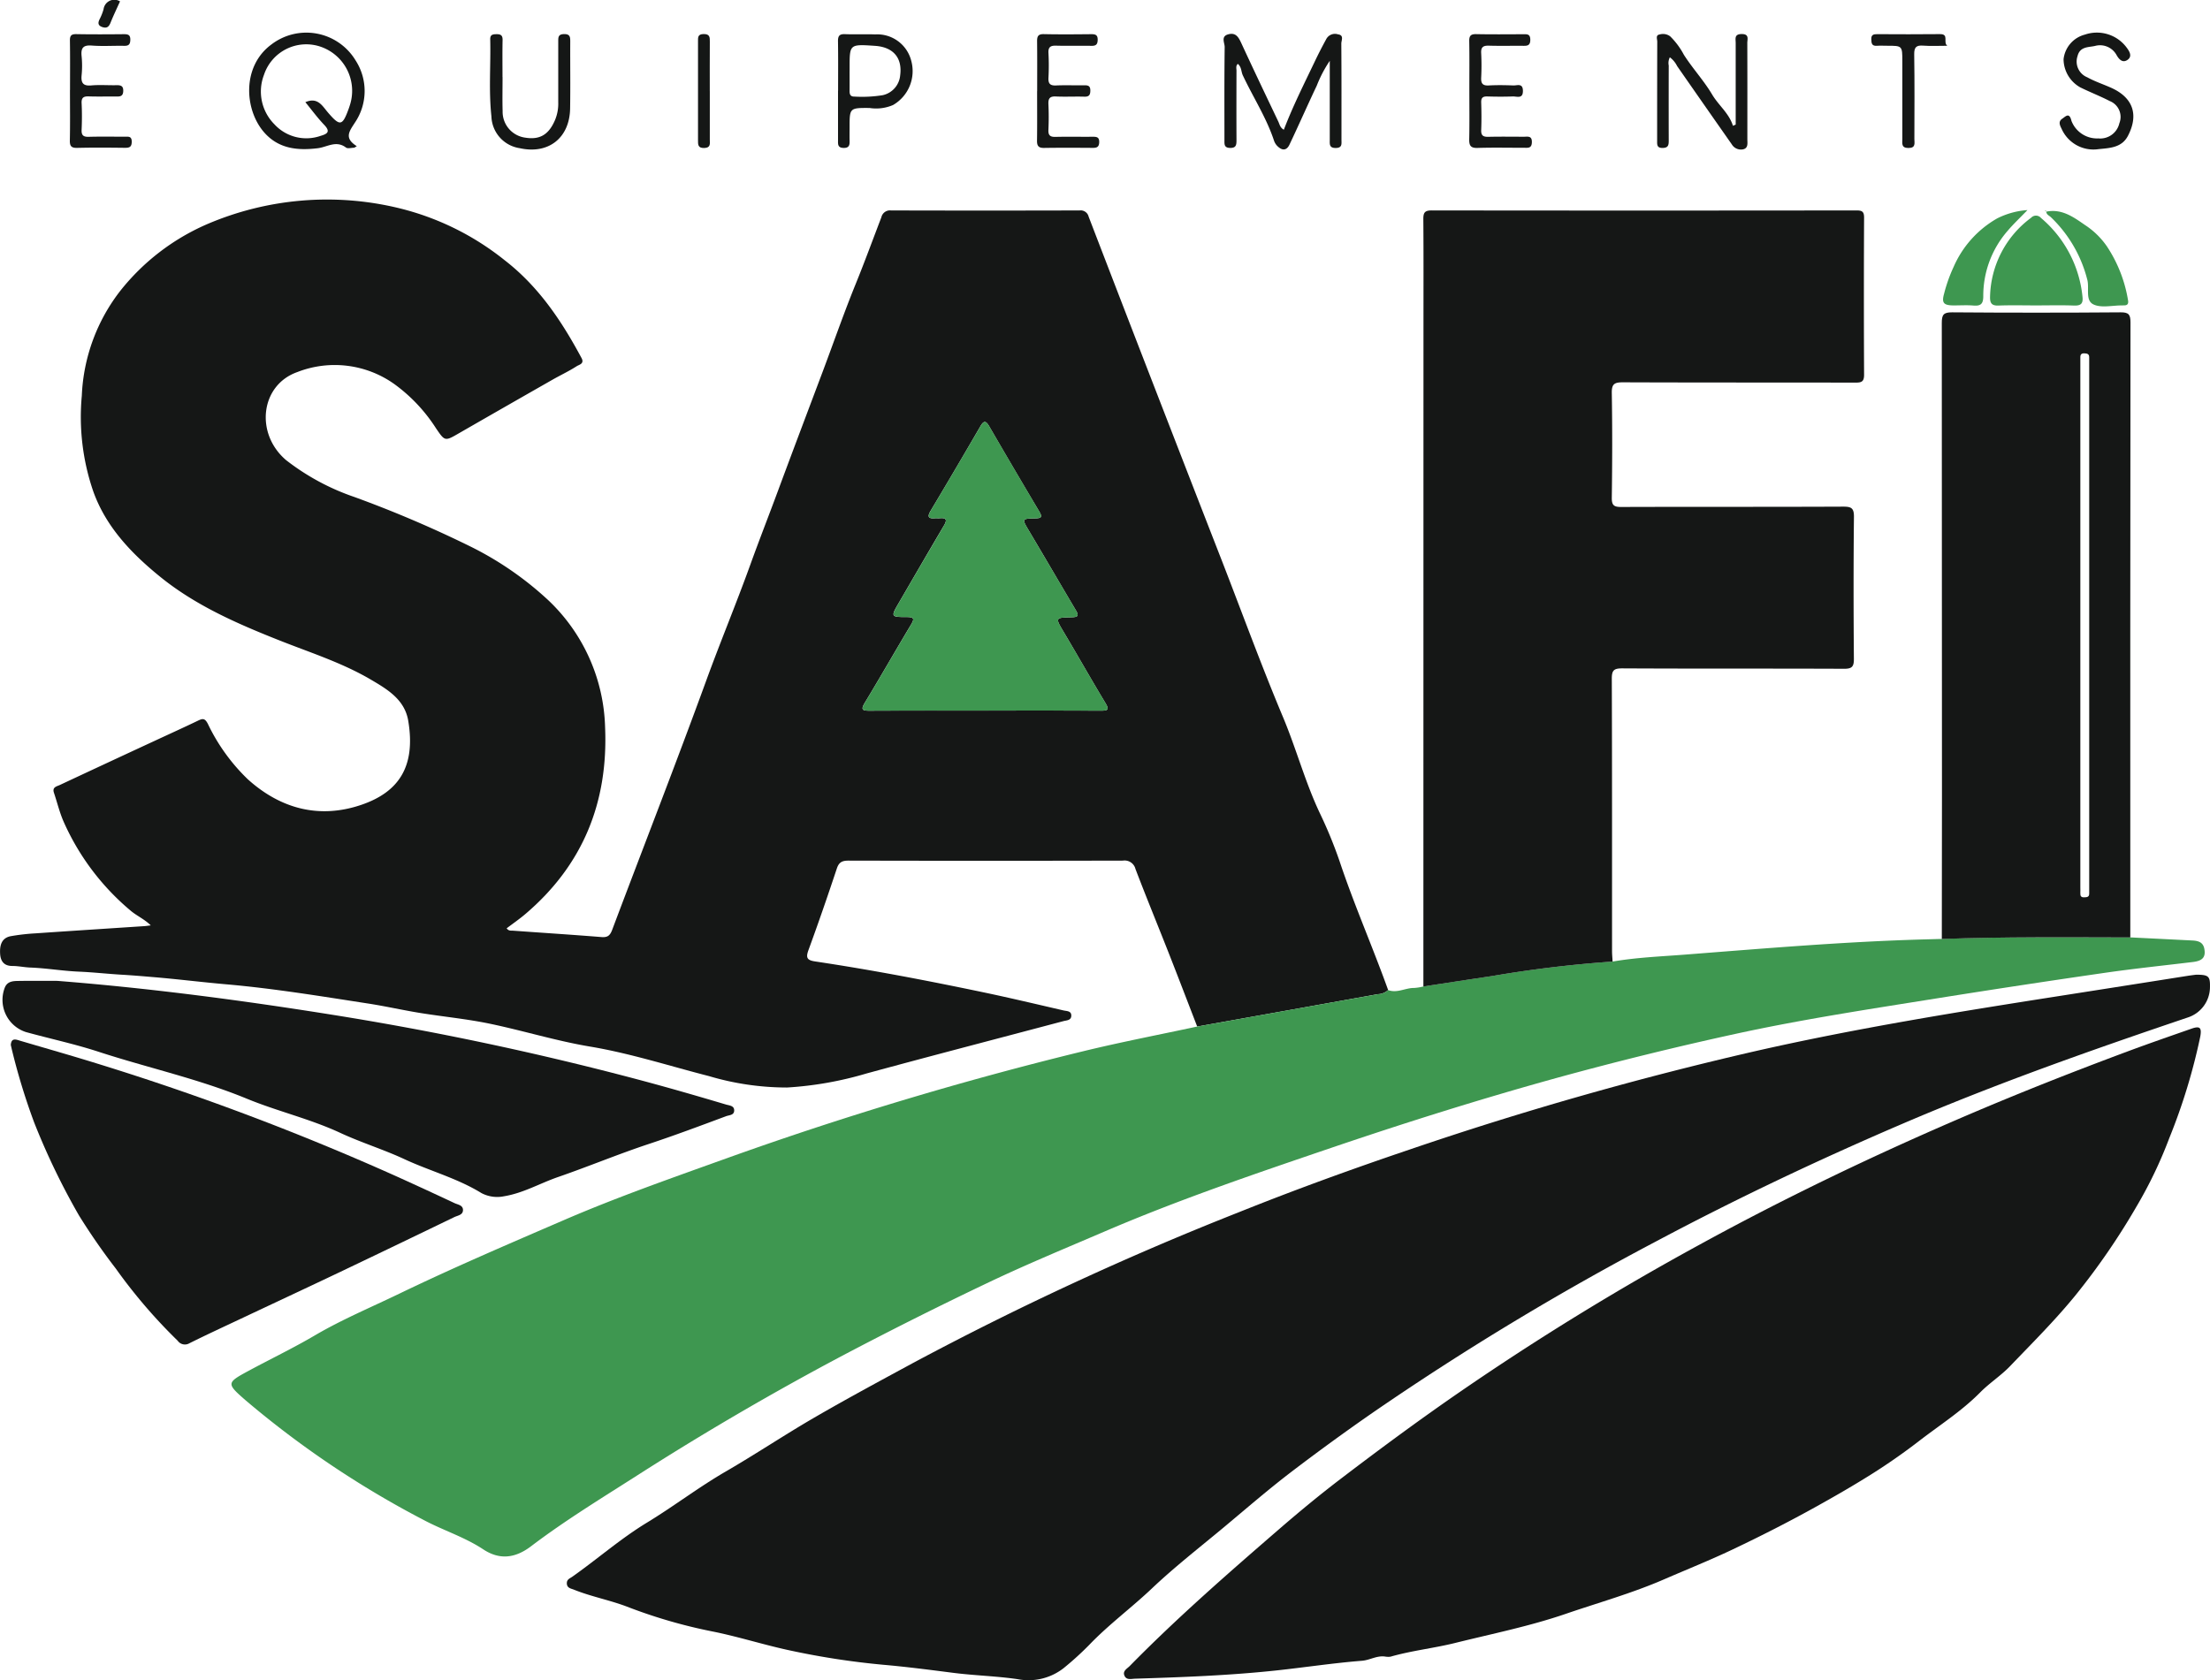 <svg id="Groupe_10" data-name="Groupe 10" xmlns="http://www.w3.org/2000/svg" xmlns:xlink="http://www.w3.org/1999/xlink" width="269.171" height="204.677" viewBox="0 0 269.171 204.677">
  <defs>
    <clipPath id="clip-path">
      <rect id="Rectangle_66" data-name="Rectangle 66" width="269.171" height="204.677" fill="none"/>
    </clipPath>
  </defs>
  <g id="Groupe_9" data-name="Groupe 9" clip-path="url(#clip-path)">
    <path id="Tracé_36" data-name="Tracé 36" d="M145.816,205.54c-1.156-2.988-2.3-5.982-3.472-8.963-1.343-3.416-2.741-6.81-4.049-10.239a1.36,1.36,0,0,0-1.524-1.014q-16.705.039-33.411,0c-.763,0-1.173.17-1.433.952-1.109,3.338-2.256,6.665-3.465,9.968-.352.963-.118,1.223.84,1.366,6.881,1.03,13.712,2.341,20.52,3.768,3.251.682,6.483,1.454,9.721,2.2.386.089.953.042.937.646-.015.572-.564.55-.955.654-7.99,2.122-15.991,4.2-23.968,6.373a42.85,42.85,0,0,1-9.7,1.716,33.367,33.367,0,0,1-9.5-1.389c-4.822-1.235-9.558-2.773-14.5-3.6-4.092-.685-8.1-1.928-12.174-2.779-2.8-.585-5.648-.854-8.467-1.307-2.127-.342-4.232-.826-6.361-1.154-5.745-.885-11.485-1.835-17.277-2.342-2.963-.259-5.913-.629-8.871-.877-1.273-.107-2.572-.219-3.857-.294-1.734-.1-3.486-.3-5.212-.373-2-.081-3.957-.425-5.945-.5-.732-.027-1.461-.193-2.191-.192-1.034,0-1.435-.6-1.487-1.485-.058-.979.139-1.924,1.3-2.146a25.321,25.321,0,0,1,2.99-.343c4.435-.306,8.872-.589,13.308-.883.19-.013.378-.045.75-.091-.808-.787-1.727-1.171-2.463-1.8a29.954,29.954,0,0,1-8.18-10.9c-.479-1.11-.761-2.3-1.15-3.454-.234-.691.329-.768.72-.95q5.767-2.7,11.543-5.374c1.76-.818,3.527-1.618,5.276-2.459.573-.275.838-.327,1.209.388a23.187,23.187,0,0,0,4.878,6.762c4,3.6,8.706,4.837,13.8,3.107,4.527-1.538,6.668-4.616,5.727-10.24-.432-2.584-2.52-3.825-4.551-5.019-3.524-2.072-7.417-3.3-11.19-4.8-5.135-2.036-10.19-4.247-14.505-7.755-3.479-2.828-6.591-6.073-8.129-10.412a27.861,27.861,0,0,1-1.384-11.612A22.307,22.307,0,0,1,14.7,115.843a27.359,27.359,0,0,1,10.367-7.99,37.078,37.078,0,0,1,23.609-2,33.088,33.088,0,0,1,12.8,6.332c4.134,3.2,6.932,7.393,9.355,11.912.376.7-.311.81-.579.984-.938.607-1.96,1.082-2.933,1.637q-5.693,3.244-11.372,6.511c-1.761,1.018-1.742,1.039-2.854-.593a19.9,19.9,0,0,0-5.063-5.369,12.516,12.516,0,0,0-11.836-1.457c-4.448,1.579-5.172,7.449-1.358,10.714a28.506,28.506,0,0,0,8.33,4.5,141.655,141.655,0,0,1,14.272,6.1,39.822,39.822,0,0,1,9.309,6.445,22.116,22.116,0,0,1,6.95,15.465c.4,9.153-2.685,16.821-9.713,22.8-.725.618-1.515,1.16-2.275,1.737.245.348.541.271.789.289,3.586.26,7.174.489,10.758.777.757.061,1.045-.187,1.31-.89,3.811-10.131,7.755-20.212,11.46-30.382,1.721-4.725,3.654-9.365,5.36-14.094,1.091-3.026,2.267-6.021,3.383-9.038,1.793-4.847,3.628-9.68,5.445-14.517,1.329-3.538,2.571-7.113,3.992-10.613,1.1-2.7,2.1-5.441,3.143-8.162a1.076,1.076,0,0,1,1.174-.83q11.485.03,22.97,0a1,1,0,0,1,1.1.757q5.011,13.043,10.067,26.068,3.1,8,6.215,15.988c2.448,6.307,4.767,12.668,7.385,18.9,1.613,3.843,2.687,7.882,4.46,11.649a54.747,54.747,0,0,1,2.442,5.94c1.769,5.309,4.025,10.424,5.909,15.682a1.95,1.95,0,0,1-1.258.5q-11,1.979-22,3.944m-25.861-38.495c4.716,0,9.432-.013,14.148.012.859,0,1.017-.135.534-.934-1.715-2.842-3.347-5.735-5.045-8.588-1.077-1.809-1.105-1.813.921-1.858.682-.016.963-.117.537-.832-1.912-3.219-3.791-6.458-5.707-9.675-.89-1.494-.916-1.51.775-1.543.783-.016.84-.2.454-.848q-3.08-5.175-6.1-10.387c-.412-.707-.669-.659-1.071.036q-2.991,5.16-6.052,10.28c-.411.689-.314.981.522.908.192-.017.388.012.579-.005.833-.073.932.2.519.9-1.846,3.122-3.662,6.262-5.487,9.4-.992,1.7-.99,1.742.958,1.739.955,0,.924.251.5.961-1.885,3.145-3.7,6.333-5.6,9.469-.53.875-.294.984.581.98,4.677-.025,9.355-.012,14.032-.012" transform="translate(0 -80.473)" fill="#151716"/>
    <path id="Tracé_37" data-name="Tracé 37" d="M495.933,511.7c1.547,0,1.731.186,1.7,1.531a3.9,3.9,0,0,1-2.7,3.68c-11.71,3.96-23.365,8.067-34.735,12.943-10.2,4.373-20.21,9.116-30.006,14.327a343.067,343.067,0,0,0-34.406,20.789q-5.176,3.587-10.185,7.413c-2.735,2.1-5.343,4.357-7.988,6.567-2.974,2.484-6.047,4.867-8.854,7.528-2.482,2.353-5.245,4.385-7.616,6.858A37.314,37.314,0,0,1,358,596.193a6.941,6.941,0,0,1-5.6,1.331c-2.607-.381-5.232-.437-7.836-.77-2.837-.363-5.675-.734-8.523-.982a95.289,95.289,0,0,1-11.109-1.692c-3.311-.687-6.545-1.751-9.862-2.4a62.558,62.558,0,0,1-10.234-2.988c-2.126-.809-4.369-1.223-6.474-2.072-.355-.143-.839-.184-.857-.76-.015-.491.355-.6.667-.815,3.059-2.157,5.888-4.644,9.087-6.589,3.256-1.98,6.277-4.3,9.579-6.216,3.644-2.11,7.15-4.458,10.792-6.572,3.945-2.29,7.964-4.453,11.975-6.628a379.528,379.528,0,0,1,39.745-18.4c6.847-2.747,13.785-5.264,20.773-7.629a424.045,424.045,0,0,1,42.449-12.069c12.106-2.737,24.353-4.714,36.61-6.63q7.847-1.227,15.691-2.467c.419-.066.841-.115,1.055-.144" transform="translate(-228.466 -392.95)" fill="#151716"/>
    <path id="Tracé_38" data-name="Tracé 38" d="M239.092,502.934q11-1.97,22-3.944a1.95,1.95,0,0,0,1.258-.5c1.1.409,2.108-.28,3.178-.26a6.055,6.055,0,0,0,1.116-.182c2.807-.427,5.613-.864,8.422-1.28a146.273,146.273,0,0,1,14.626-1.754c2.9-.5,5.832-.615,8.752-.841,9.743-.754,19.483-1.591,29.258-1.858l2.086-.057c7.65-.271,15.3-.2,22.956-.187q3.759.186,7.518.375c.687.035,1.327.167,1.489.993.2,1.021-.2,1.486-1.361,1.627-3.607.437-7.223.81-10.817,1.331q-10.152,1.469-20.282,3.084c-8.239,1.318-16.49,2.566-24.65,4.348q-10.929,2.386-21.712,5.348c-9.272,2.565-18.446,5.449-27.551,8.546-9.276,3.156-18.558,6.312-27.572,10.181-4.69,2.013-9.412,3.962-14.019,6.152q-8.83,4.2-17.488,8.752-12.8,6.765-25.012,14.556c-4.5,2.883-9.072,5.654-13.328,8.885-1.951,1.482-3.853,1.683-5.828.377-2.31-1.527-4.953-2.333-7.364-3.635a116.862,116.862,0,0,1-21.6-14.542c-2.318-2.025-2.317-2.112.365-3.561s5.441-2.771,8.069-4.315c3.312-1.946,6.842-3.423,10.286-5.085,6.615-3.193,13.365-6.08,20.106-8.991,6.335-2.735,12.836-5.018,19.319-7.347a430.18,430.18,0,0,1,43.973-13.229c4.577-1.111,9.209-2,13.816-2.991" transform="translate(-93.275 -377.866)" fill="#3e9750"/>
    <path id="Tracé_39" data-name="Tracé 39" d="M621.838,616.036c-1.08-.226-1.945.4-2.954.485-3.481.274-6.941.805-10.415,1.178-5.732.616-11.49.827-17.248,1.007-.445.014-1,.193-1.258-.322-.306-.612.3-.892.623-1.225,5.778-5.887,11.99-11.3,18.219-16.694,2.429-2.1,4.911-4.153,7.452-6.09,4.846-3.694,9.751-7.319,14.78-10.773q13.944-9.576,28.783-17.681c10.607-5.821,21.513-11.043,32.634-15.806,6.5-2.783,13.072-5.375,19.7-7.842,2.57-.957,5.163-1.852,7.751-2.759,1.022-.358,1.262-.13,1.07.948a72.559,72.559,0,0,1-3.767,12.36,53.293,53.293,0,0,1-3.968,8.3,84.708,84.708,0,0,1-7.461,10.867c-2.481,3.047-5.258,5.807-7.967,8.634-1.114,1.162-2.509,2.053-3.642,3.2-2.291,2.321-5.043,4.053-7.591,6.035a74.51,74.51,0,0,1-6.65,4.554c-1.826,1.125-3.73,2.214-5.626,3.27-3.393,1.889-6.855,3.651-10.354,5.311-2.708,1.285-5.513,2.406-8.264,3.6-3.9,1.7-7.985,2.836-11.986,4.21-4.39,1.507-8.962,2.428-13.471,3.547-2.61.648-5.289.93-7.873,1.672a1.754,1.754,0,0,1-.513.006" transform="translate(-452.986 -414.188)" fill="#151716"/>
    <path id="Tracé_40" data-name="Tracé 40" d="M770.068,201.976a146.129,146.129,0,0,0-14.626,1.754c-2.809.416-5.615.853-8.422,1.28q.006-40.251.011-80.5c0-4.33.018-8.661-.017-12.991-.006-.782.173-1.06,1.012-1.059q25.868.034,51.736,0c.67,0,.938.122.934.877q-.047,9.569,0,19.139c.006.9-.364.964-1.091.963-9.434-.02-18.869,0-28.3-.037-1.029,0-1.355.215-1.337,1.3.07,4.252.061,8.506,0,12.759-.013.947.283,1.132,1.165,1.129,9.009-.031,18.019,0,27.028-.041.976,0,1.309.169,1.3,1.245-.063,5.761-.052,11.522-.008,17.283.007.94-.2,1.229-1.19,1.225-9.009-.04-18.018,0-27.028-.049-1.026,0-1.27.246-1.266,1.271.042,11.058.025,22.117.029,33.175,0,.424.044.847.067,1.271" transform="translate(-573.656 -84.824)" fill="#151716"/>
    <path id="Tracé_41" data-name="Tracé 41" d="M1042.071,240.13c-7.653-.014-15.306-.084-22.956.186q.009-8.758.018-17.515,0-28.767-.021-57.534c0-.993.2-1.3,1.257-1.294q10.265.08,20.531,0c.982-.007,1.194.277,1.194,1.22q-.04,37.466-.023,74.933m-6.085-37.961v31.779c0,.271.013.542,0,.812-.017.336.109.5.465.487.335-.01.63-.025.615-.476-.009-.27,0-.541,0-.812q0-31.779,0-63.559c0-.309-.009-.619,0-.928.013-.437-.26-.489-.606-.5s-.483.155-.473.487c.009.27,0,.541,0,.812v31.9" transform="translate(-782.608 -125.92)" fill="#151716"/>
    <path id="Tracé_42" data-name="Tracé 42" d="M8,514.942c11.165.883,22.236,2.339,33.273,4.1A376.246,376.246,0,0,1,78.9,527.022c3.509.936,7,1.945,10.474,2.981.41.122,1.032.13.993.767-.033.542-.614.515-.985.653-3.123,1.164-6.25,2.336-9.406,3.382-3.73,1.236-7.351,2.747-11.06,4.029-2.194.758-4.228,1.956-6.564,2.341a4.118,4.118,0,0,1-2.776-.39c-2.944-1.811-6.281-2.688-9.377-4.129-2.546-1.185-5.258-2.015-7.806-3.2-3.687-1.714-7.652-2.627-11.39-4.167-5.86-2.416-12.054-3.758-18.056-5.717-2.9-.947-5.9-1.586-8.848-2.4a4.121,4.121,0,0,1-2.54-5.482c.319-.692.961-.734,1.575-.745,1.621-.027,3.243-.009,4.864-.009" transform="translate(-0.947 -395.435)" fill="#151716"/>
    <path id="Tracé_43" data-name="Tracé 43" d="M5.676,546.389c.065-.906.644-.658,1.163-.5,3.148.929,6.307,1.824,9.44,2.8a318.5,318.5,0,0,1,36.508,13.777q3.48,1.576,6.937,3.2c.4.186,1.007.247,1.025.809.02.645-.651.692-1.071.9q-6.917,3.348-13.853,6.657c-4.1,1.952-8.22,3.872-12.329,5.81-2.03.957-4.069,1.9-6.076,2.9a1.07,1.07,0,0,1-1.416-.31,64.616,64.616,0,0,1-7.56-8.82,77.307,77.307,0,0,1-4.473-6.46,86.1,86.1,0,0,1-5.454-11.322,78.212,78.212,0,0,1-2.682-8.747c-.057-.224-.105-.451-.16-.687" transform="translate(-4.359 -419.086)" fill="#151716"/>
    <path id="Tracé_44" data-name="Tracé 44" d="M1050.1,124.138c-1.544,0-3.089-.041-4.631.016-.841.032-1.051-.3-1.029-1.079a12.268,12.268,0,0,1,5-9.616.8.8,0,0,1,1.2.021,14.427,14.427,0,0,1,5.055,9.579c.107.915-.237,1.127-1.082,1.094-1.5-.058-3.01-.016-4.515-.016" transform="translate(-802.057 -86.928)" fill="#3e9750"/>
    <path id="Tracé_45" data-name="Tracé 45" d="M649.563,29.463c1.093-2.864,2.464-5.581,3.773-8.326.434-.911.895-1.805,1.379-2.691a1.2,1.2,0,0,1,1.446-.6c.76.1.4.738.4,1.115.03,3.905.019,7.81.018,11.716,0,.494.122,1.007-.7,1.012-.8.005-.726-.47-.725-.986,0-3.122,0-6.244,0-9.631a15.357,15.357,0,0,0-1.58,3.017c-1.136,2.393-2.2,4.822-3.337,7.213-.233.489-.663.81-1.272.32a1.718,1.718,0,0,1-.594-.808c-.931-2.829-2.568-5.321-3.817-8-.2-.437-.134-.989-.6-1.375-.271.256-.159.57-.16.837-.009,2.822-.014,5.645,0,8.468,0,.573-.047.955-.789.937-.719-.017-.679-.441-.679-.923,0-3.789-.021-7.579.029-11.367.006-.507-.5-1.3.438-1.55.922-.25,1.258.358,1.593,1.086,1.473,3.193,2.989,6.365,4.5,9.54.16.335.216.749.665.992" transform="translate(-493.193 -13.66)" fill="#151716"/>
    <path id="Tracé_46" data-name="Tracé 46" d="M143.569,31.187c-.341,0-.791.141-1.006-.023-1.2-.911-2.288-.056-3.43.083-2.449.3-4.781.084-6.547-1.944-2.394-2.75-2.723-8.024.889-10.691a7.005,7.005,0,0,1,10.257,1.933,6.858,6.858,0,0,1-.085,7.59c-.68,1.061-1.348,1.87.234,2.863l-.311.19m-5.953-5.55c1.514-.657,2.062.456,2.766,1.274,1.463,1.7,1.747,1.638,2.524-.512q.059-.163.11-.33a5.682,5.682,0,0,0-3.54-7.19,5.419,5.419,0,0,0-6.9,3.429,5.656,5.656,0,0,0,1.265,6.017,5.275,5.275,0,0,0,5.632,1.415c.863-.247,1.215-.529.432-1.347-.815-.852-1.516-1.814-2.289-2.756" transform="translate(-100.425 -13.189)" fill="#151716"/>
    <path id="Tracé_47" data-name="Tracé 47" d="M879.175,28.915q0-4.974,0-9.948c0-.5-.2-1.086.723-1.092.958-.006.69.621.692,1.093.013,3.9.008,7.807.006,11.711,0,.488.134,1.087-.519,1.242a1.3,1.3,0,0,1-1.372-.6q-3.343-4.769-6.667-9.55a2.956,2.956,0,0,0-.883-1.062,1.506,1.506,0,0,0-.135,1q-.013,4.58,0,9.16c0,.53-.06.871-.734.883-.732.013-.679-.416-.679-.9,0-4.02,0-8.039.014-12.059,0-.3-.228-.784.28-.864a1.455,1.455,0,0,1,1.3.23,9.071,9.071,0,0,1,1.659,2.236c1.071,1.68,2.441,3.153,3.447,4.849.791,1.333,2.059,2.28,2.534,3.809l.327-.143" transform="translate(-667.773 -13.727)" fill="#151716"/>
    <path id="Tracé_48" data-name="Tracé 48" d="M1085.677,31.328a4.24,4.24,0,0,1-4.48-2.517c-.252-.485-.372-.885.1-1.2.39-.256.854-.838,1.117.273a3.34,3.34,0,0,0,3.272,2.132,2.387,2.387,0,0,0,2.56-1.849,2.076,2.076,0,0,0-1.165-2.7c-1.178-.608-2.422-1.088-3.611-1.677a3.972,3.972,0,0,1-2.019-3.42,3.489,3.489,0,0,1,2.594-3,4.507,4.507,0,0,1,5.094,1.587c.343.456.713,1.068.1,1.49-.543.377-.971.042-1.321-.564a2.294,2.294,0,0,0-2.619-1.138c-.8.189-1.859.044-2.151,1.259a2.068,2.068,0,0,0,1.186,2.565c.94.52,1.979.857,2.961,1.3,2.607,1.19,3.336,3.252,2,5.829-.761,1.472-2.252,1.488-3.627,1.629" transform="translate(-830.115 -13.153)" fill="#151716"/>
    <path id="Tracé_49" data-name="Tracé 49" d="M258.673,23.121c0,1.392-.031,2.784.008,4.175a3.178,3.178,0,0,0,2.748,3.212c1.819.3,2.9-.4,3.651-2.184a5.173,5.173,0,0,0,.376-2.1c0-2.474,0-4.949,0-7.423,0-.492-.025-.888.69-.908.766-.02.774.382.771.94-.014,2.706.028,5.413-.016,8.119-.058,3.6-2.646,5.618-6.138,4.84a4.043,4.043,0,0,1-3.447-3.877c-.339-3.119-.071-6.257-.145-9.386-.013-.553.283-.615.729-.624.508-.01.788.1.776.7-.031,1.507-.01,3.015-.01,4.523Z" transform="translate(-197.463 -13.739)" fill="#151716"/>
    <path id="Tracé_50" data-name="Tracé 50" d="M439.817,24.816c0-2.007.02-4.014-.012-6.021-.01-.635.158-.9.839-.874,1.233.049,2.47-.01,3.7.03a4.273,4.273,0,0,1,4.388,3.234,4.77,4.77,0,0,1-2.219,5.368,5.188,5.188,0,0,1-2.865.362c-2.431-.016-2.431-.006-2.431,2.385,0,.5-.009,1,0,1.505.012.531.033,1-.747.977-.724-.021-.662-.476-.661-.946q0-3.01,0-6.021m1.408-2.378c0,.809.007,1.618,0,2.426,0,.4.109.673.576.663a15.858,15.858,0,0,0,3.453-.169,2.72,2.72,0,0,0,2.134-2.436c.275-2.116-.845-3.425-3.06-3.575-3.1-.21-3.1-.21-3.1,2.629,0,.154,0,.308,0,.462" transform="translate(-337.74 -13.76)" fill="#151716"/>
    <path id="Tracé_51" data-name="Tracé 51" d="M1030.076,110.283c-.9.939-1.715,1.7-2.424,2.539a12.043,12.043,0,0,0-2.958,7.951c0,.943-.307,1.215-1.2,1.142-.8-.067-1.618-.011-2.428-.015-1.186-.006-1.466-.3-1.145-1.423a18.586,18.586,0,0,1,1.167-3.282,12.564,12.564,0,0,1,5.324-5.91,9.709,9.709,0,0,1,3.659-1" transform="translate(-783.138 -84.69)" fill="#3e9750"/>
    <path id="Tracé_52" data-name="Tracé 52" d="M1073.853,110.851c1.889-.386,3.29.62,4.717,1.611a9.6,9.6,0,0,1,2.694,2.621,16.754,16.754,0,0,1,2.581,6.636c.038.319-.063.528-.417.543-.116,0-.232.009-.348.009-1.159-.005-2.475.33-3.436-.11-1.067-.488-.491-2-.777-3.036a15.947,15.947,0,0,0-4.427-7.6c-.211-.2-.552-.318-.566-.688Z" transform="translate(-824.645 -85.061)" fill="#3e9750"/>
    <path id="Tracé_53" data-name="Tracé 53" d="M544.3,24.866c0-2.01.014-4.021-.009-6.031-.007-.592.083-.929.806-.913,1.932.042,3.866.025,5.8.006.507,0,.781.089.772.691-.009.565-.219.737-.757.728-1.43-.023-2.862.02-4.291-.02-.677-.019-.99.147-.946.9a28.179,28.179,0,0,1,0,3.014c-.035.7.19.965.914.933,1.157-.051,2.319,0,3.479-.019.467-.008.71.1.707.637s-.153.766-.726.749c-1.159-.034-2.321.03-3.479-.024-.736-.034-.929.249-.9.938.05,1.042.048,2.089,0,3.131-.03.668.211.87.863.854,1.507-.039,3.015,0,4.523-.016.471,0,.817.024.8.662-.013.6-.308.7-.8.692-1.972-.012-3.944-.025-5.915.007-.667.011-.869-.242-.859-.884.029-2.01.011-4.021.011-6.031" transform="translate(-417.976 -13.763)" fill="#151716"/>
    <path id="Tracé_54" data-name="Tracé 54" d="M771.106,24.686c0-1.969.023-3.939-.013-5.908-.012-.653.183-.873.849-.859,1.891.04,3.784.016,5.676.013.47,0,.906-.077.911.666.006.789-.45.746-.978.742-1.352-.01-2.7.025-4.054-.016-.676-.02-.993.149-.951.9a29.965,29.965,0,0,1,0,3.011c-.031.694.184.975.913.936,1-.054,2.008-.041,3.011,0,.458.018,1.144-.317,1.16.641.016,1.03-.721.687-1.217.7-1.041.038-2.086.032-3.127,0-.543-.015-.755.168-.737.731.035,1.119.045,2.241,0,3.359-.03.7.271.842.892.827,1.428-.034,2.857-.013,4.286-.009.48,0,1.024-.158.993.691-.027.738-.479.654-.942.654-1.892,0-3.786-.042-5.676.018-.857.028-1.028-.31-1.011-1.077.043-2.007.015-4.016.015-6.024" transform="translate(-592.144 -13.76)" fill="#151716"/>
    <path id="Tracé_55" data-name="Tracé 55" d="M36.7,24.732c0-2.009.02-4.018-.012-6.026-.01-.606.175-.794.786-.783,1.931.036,3.863.025,5.795.006.5,0,.786.081.774.685-.011.556-.2.745-.751.733-1.313-.027-2.633.071-3.938-.033-1.079-.086-1.344.322-1.243,1.3a11.815,11.815,0,0,1,0,2.315c-.088.932.175,1.334,1.187,1.242,1-.091,2.007-.006,3.012-.026.524-.011.9.04.87.724-.022.614-.36.663-.834.656-1.12-.015-2.242.022-3.361-.016-.625-.021-.908.138-.874.83.053,1.079.049,2.164,0,3.244-.029.67.214.867.865.849,1.467-.041,2.936-.013,4.4-.013.421,0,.836-.087.84.6,0,.654-.279.76-.836.754-1.931-.023-3.864-.041-5.794.008-.722.018-.923-.207-.908-.914.043-2.046.015-4.094.015-6.142" transform="translate(-28.171 -13.764)" fill="#151716"/>
    <path id="Tracé_56" data-name="Tracé 56" d="M991.345,19.353c-1.063,0-1.99.055-2.907-.016-.847-.066-1.126.175-1.111,1.07.055,3.433.026,6.866.02,10.3,0,.505.194,1.1-.72,1.1-.893,0-.748-.558-.748-1.085,0-3.163,0-6.327,0-9.49,0-1.881-.01-1.881-1.829-1.881-.424,0-.851-.026-1.273.005-.617.045-.664-.311-.678-.8-.016-.558.279-.618.721-.617,2.546.01,5.093.027,7.639-.005,1.154-.015.348.972.888,1.413" transform="translate(-754.182 -13.777)" fill="#151716"/>
    <path id="Tracé_57" data-name="Tracé 57" d="M367.774,24.835q0,2.947,0,5.894c0,.483.14,1.013-.681,1.032-.776.019-.756-.417-.755-.958q.014-6.01,0-12.019c0-.478-.052-.894.679-.905.77-.012.763.4.759.946-.014,2-.005,4.006-.005,6.01" transform="translate(-281.322 -13.73)" fill="#151716"/>
    <path id="Tracé_58" data-name="Tracé 58" d="M54.324.167c-.393.874-.8,1.715-1.148,2.582-.2.515-.458.742-1.027.542-.632-.222-.464-.652-.271-1.031a6.4,6.4,0,0,0,.442-1.139,1.32,1.32,0,0,1,2-.954" transform="translate(-39.705 0)" fill="#151716"/>
    <path id="Tracé_59" data-name="Tracé 59" d="M1073.409,110.553l-.162-.117.1-.036c.013.056.026.113.039.169l.021-.017" transform="translate(-824.18 -84.78)" fill="#3e9750"/>
    <path id="Tracé_60" data-name="Tracé 60" d="M467.61,256.691c-4.677,0-9.355-.013-14.032.012-.875,0-1.112-.1-.581-.98,1.9-3.136,3.715-6.323,5.6-9.469.425-.71.456-.963-.5-.961-1.948,0-1.95-.037-.958-1.739,1.825-3.134,3.641-6.274,5.488-9.4.413-.7.314-.976-.519-.9-.192.017-.388-.012-.579.005-.836.073-.933-.218-.522-.908q3.051-5.125,6.052-10.28c.4-.694.66-.742,1.071-.036q3.03,5.2,6.1,10.387c.386.648.329.832-.454.848-1.691.034-1.664.05-.775,1.543,1.916,3.217,3.794,6.456,5.707,9.675.425.716.145.817-.537.832-2.026.046-2,.05-.921,1.858,1.7,2.853,3.33,5.746,5.045,8.588.483.8.325.938-.534.934-4.716-.024-9.432-.012-14.148-.012" transform="translate(-347.655 -170.119)" fill="#3e9750"/>
  </g>
</svg>
